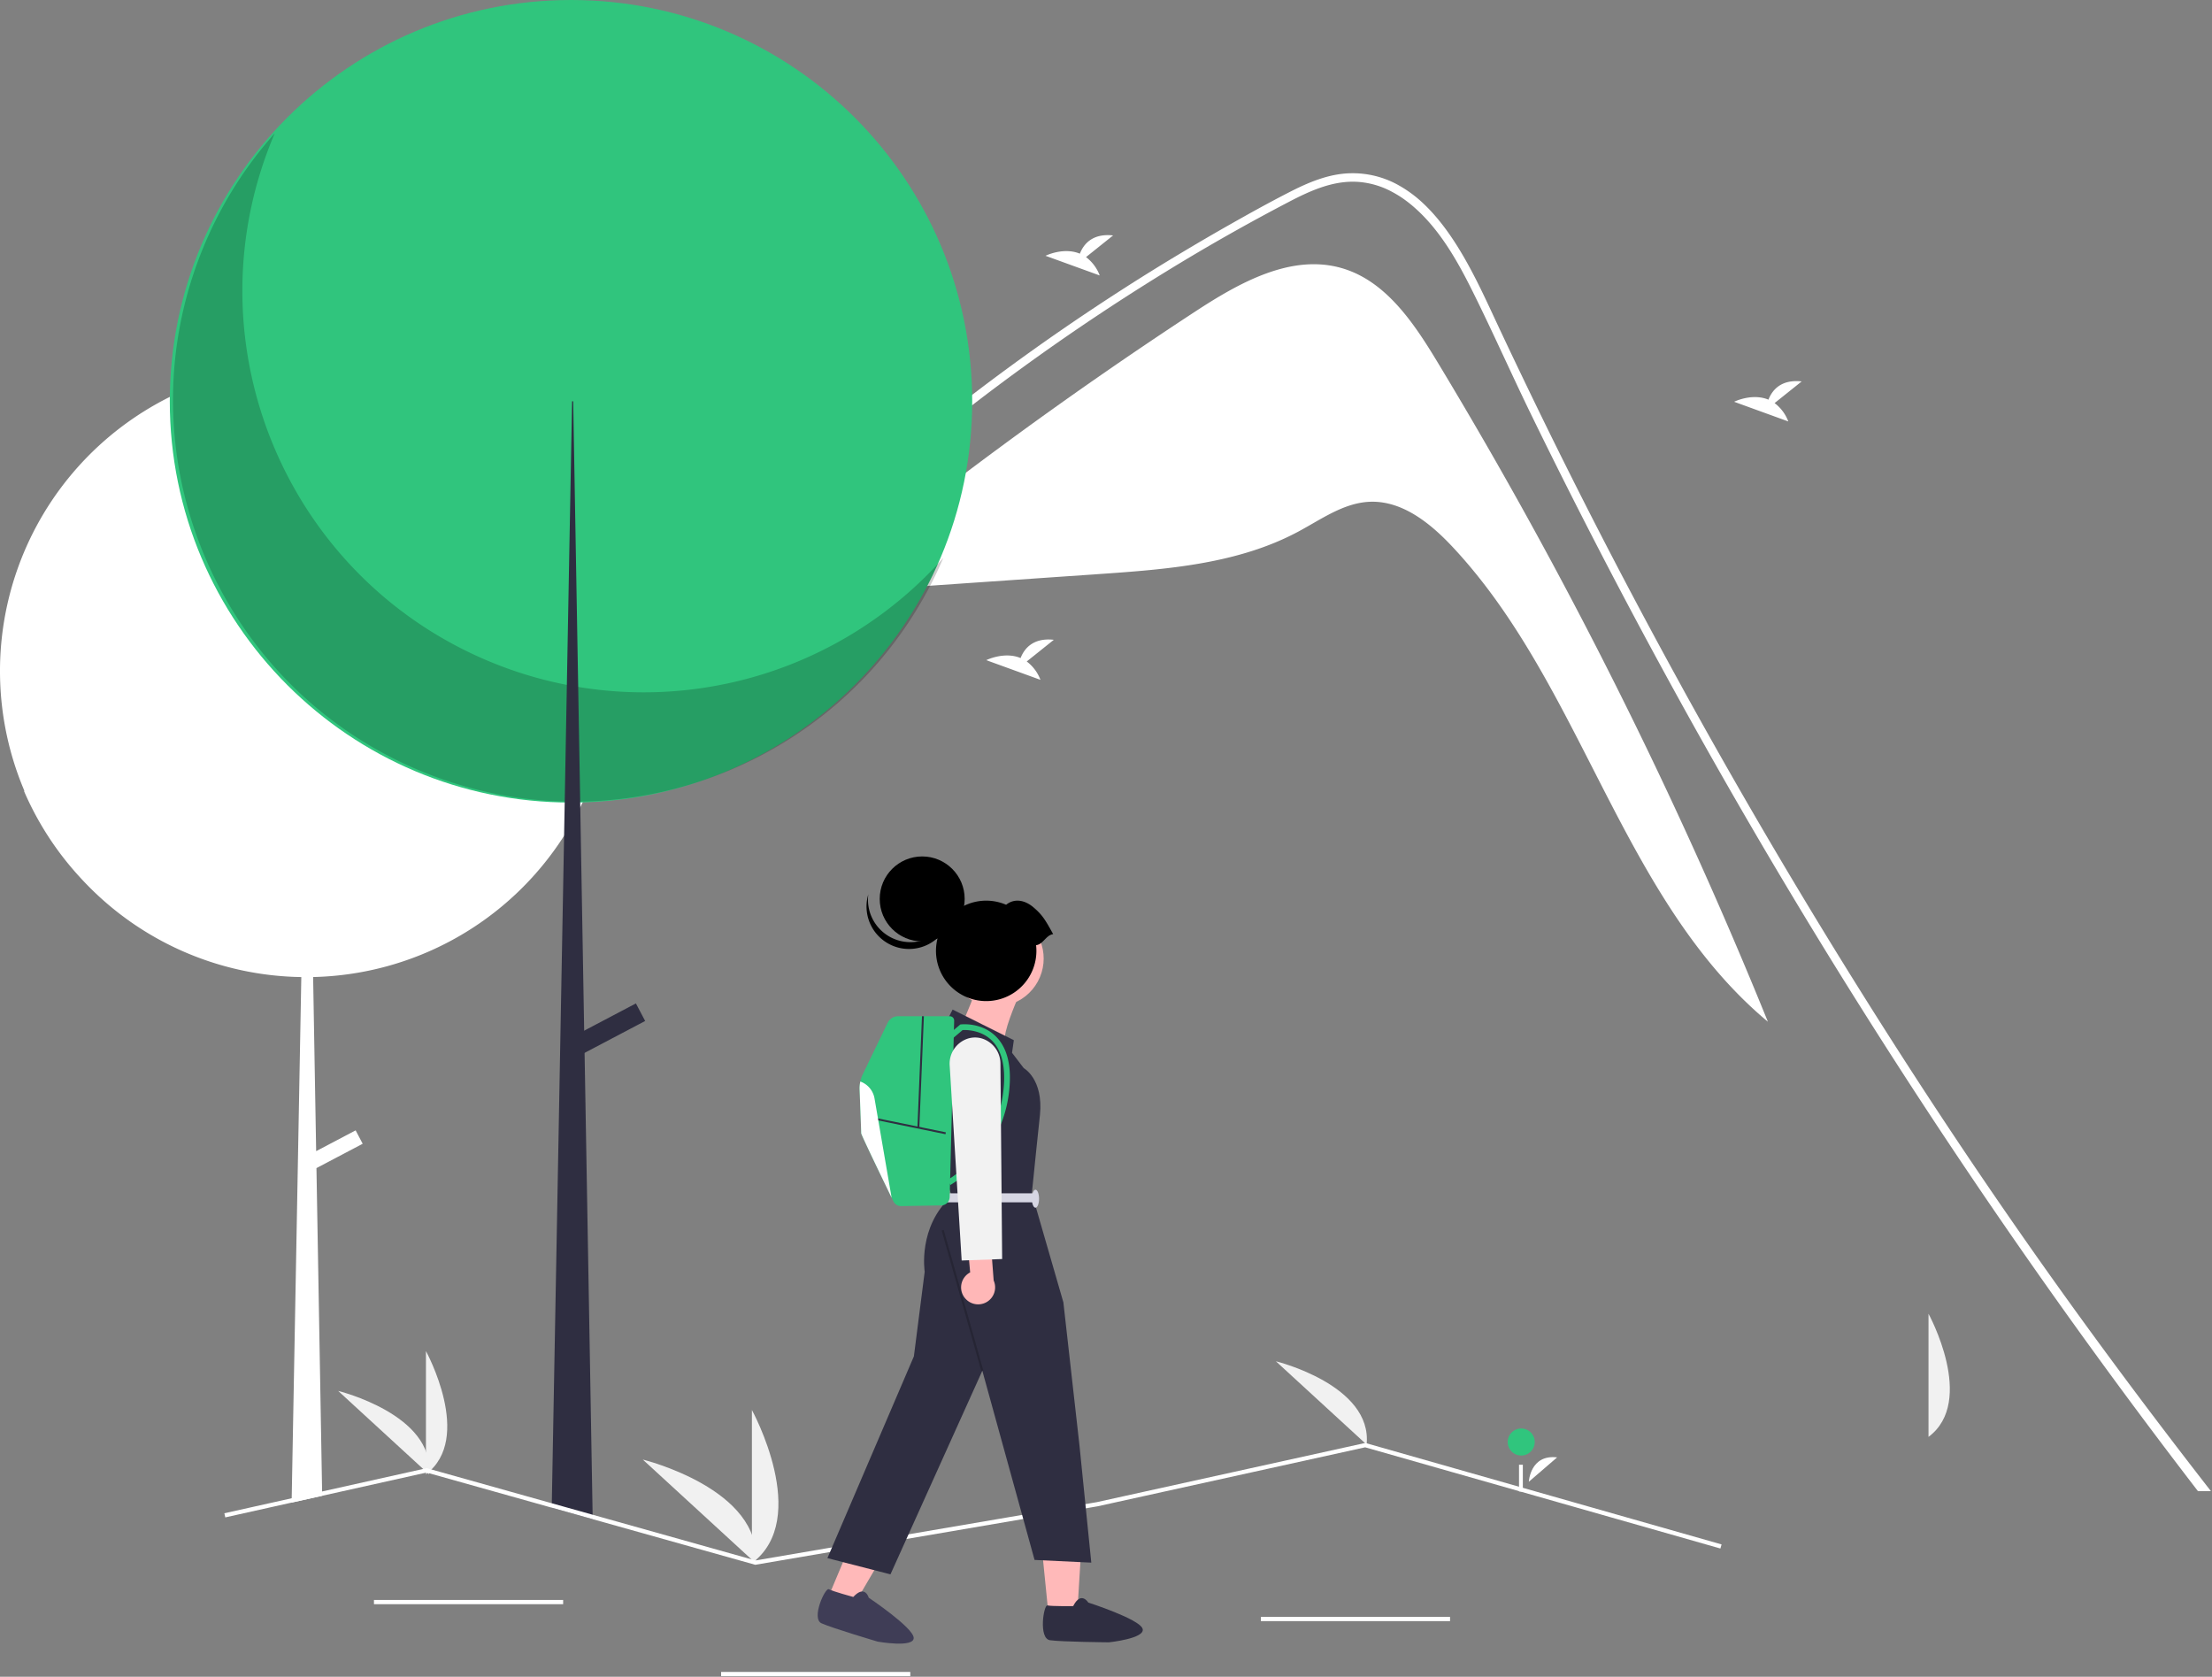 <svg xmlns="http://www.w3.org/2000/svg" fill="none" viewBox="0 0 1045 792"><rect x="0" y="0" width="1045" height="792" fill="#808080" stroke="none"/><path fill="#fff" d="M678.939 170.758c-11.134-18.414-24.327-38.076-44.989-44.089-23.927-6.963-48.507 6.87-69.356 20.52a2021 2021 0 0 0-179.86 132.515l.063.715 134.214-9.256c32.323-2.229 65.757-4.766 94.322-20.057 10.839-5.8 21.405-13.553 33.688-14.093 15.26-.671 28.566 9.987 39.023 21.122 61.855 65.869 79.754 166.596 149.149 224.469a2202 2202 0 0 0-156.254-311.846"/><path fill="#fff" d="M1044.5 704.334h-6.13a2951 2951 0 0 1-150.511-214.653 2929 2929 0 0 1-98.834-166.978 3013 3013 0 0 1-35.859-67.433 2928 2928 0 0 1-30.3-60.45c-2.816-5.792-5.56-11.6-8.289-17.435-6.431-13.7-12.732-27.481-19.511-41-6.838-13.661-15-27.888-26.61-38.152a58 58 0 0 0-4.674-3.775 49 49 0 0 0-5.778-3.644c-.2-.116-.406-.218-.61-.334a39.7 39.7 0 0 0-15.853-4.573c-11.541-.755-22.183 4.021-32.2 9.218a960 960 0 0 0-49.925 27.96 1054 1054 0 0 0-153.488 112.252l-.363.319a1060.6 1060.6 0 0 0-165.556 183.773c-1.466 2.091-4.921.087-3.44-2a1001 1001 0 0 1 17.784-24.418 1063.7 1063.7 0 0 1 153.171-164.337 998 998 0 0 1 19.25-16.317 1066 1066 0 0 1 99.923-73.371 1001 1001 0 0 1 32.243-20.063q10.8-6.467 21.747-12.674c9.233-5.226 18.51-10.394 27.946-15.229 9.247-4.762 19.061-9.03 29.63-9.189a44.2 44.2 0 0 1 21.834 5.313c.2.116.421.218.624.348a58.2 58.2 0 0 1 11.323 8.275c15.345 14.212 25.609 36.511 33.593 53.627a2260 2260 0 0 0 12.209 25.8 2908 2908 0 0 0 48.459 96.729 3037 3037 0 0 0 27.38 50.956 823 823 0 0 0 4.326 7.868A2960 2960 0 0 0 905.12 509.165c44.902 69.159 89.5 131.09 139.38 195.169"/><path fill="#FFB9B9" d="M480.401 472.426s-7.043 16.363-5.386 18.7-20.3-7.792-20.3-7.792 7.043-16.363 7.043-18.311 18.643 7.403 18.643 7.403"/><path fill="#fff" d="M722.255 699.89s.622-13.027 13.366-11.513z"/><path fill="#30C57D" d="M718.659 687.494a6.379 6.379 0 1 0 0-12.758 6.379 6.379 0 0 0 0 12.758"/><path fill="#fff" d="M719.421 691.856h-1.801v12.604h1.801zM289.22 316.92q0 4.785-.31 9.49a143.8 143.8 0 0 1-13.47 52.19c-.06.14-.13.27-.19.4-.36.76-.73 1.52-1.11 2.27a142 142 0 0 1-7.65 13.5 144.47 144.47 0 0 1-118.56 66.72l1.43 82.24 18.65-9.82 3.33 6.33-21.84 11.5 2.67 152.74.03 2.04-14.42 3.21.03-2.05 4.54-246.18a144.16 144.16 0 0 1-102-44.38c-.91-.94-1.81-1.91-2.69-2.87-.04-.04-.07-.08-.1-.11a144.8 144.8 0 0 1-26.34-40.76c.14.16.29.31.43.47a144.64 144.64 0 0 1 68.58-186.38c.5-.25 1.01-.49 1.51-.74a144.75 144.75 0 0 1 187.53 56.93c.88 1.48 1.73 2.99 2.55 4.51a143.86 143.86 0 0 1 17.4 68.75"/><path fill="#30C57D" d="M269.753 379.078c104.679 0 189.539-84.859 189.539-189.539S374.432 0 269.753 0c-104.68 0-189.54 84.86-189.54 189.539 0 104.68 84.86 189.539 189.54 189.539"/><path fill="#000" d="M129.804 62.942c-41.15 96.26 3.523 207.655 99.784 248.807a189.56 189.56 0 0 0 115.789 10.712 189.56 189.56 0 0 0 100.256-58.912c-41.147 96.263-152.54 140.944-248.8 99.8s-140.944-152.54-99.8-248.8a189.5 189.5 0 0 1 32.772-51.6z" opacity=".2"/><path fill="#2F2E41" d="m280.01 717.56-19.36-5.43.04-2.08 5.8-315.28.29-15.72.01-.46 1.01-55.08 1.47-79.84v-.01l1-54.12h.53l1.02 58.63 1.33 76.31.95 54.15v.4l.04 2.23v.01l1.84 105.55.19 10.49 3.8 218.15z"/><path fill="#2F2E41" d="m300.42 473.952-31.331 16.495 4.366 8.294 31.331-16.496z"/><path fill="#fff" d="M266.041 755.716h-89.372v2h89.372zm163.999 34h-89.372v2h89.372zm255-26h-89.372v2h89.372z"/><path fill="#F1F1F1" d="M911.07 678.705v-58.174s22.671 41.243 0 58.174m-265.45 3.625-42.854-39.342s45.714 11.191 42.854 39.342m-444.4 14.01v-58.174s22.671 41.243 0 58.174"/><path fill="#F1F1F1" d="m202.62 696.33-42.854-39.342s45.714 11.191 42.854 39.342m152.6 42.01V666s28.192 51.286 0 72.34"/><path fill="#F1F1F1" d="m356.961 738.327-53.29-48.921s56.846 13.915 53.29 48.921"/><path fill="#fff" d="m813.31 729.49-.55 1.93-167.83-47.8-126.43 27.87-161.69 27.62-.22-.06-76.58-21.49-19.36-5.43-59.13-16.6-49.32 10.99-14.42 3.21-31.35 6.99-.43-1.95 31.81-7.09 14.36-3.2 49.41-11.01.24.06 58.87 16.52 19.28 5.41 76.94 21.6 161.2-27.53 126.88-27.97.25.06zM513.055 121.437l12.795-10.233c-9.94-1.1-14.024 4.324-15.7 8.615-7.765-3.224-16.219 1-16.219 1l25.6 9.294a19.4 19.4 0 0 0-6.481-8.677zm325.303 68.953 12.795-10.233c-9.94-1.1-14.024 4.324-15.7 8.615-7.765-3.224-16.219 1-16.219 1l25.6 9.294a19.4 19.4 0 0 0-6.481-8.677zM485.055 312.437l12.795-10.233c-9.94-1.1-14.024 4.324-15.7 8.615-7.765-3.224-16.219 1-16.219 1l25.6 9.294a19.4 19.4 0 0 0-6.481-8.677z"/><path fill="#FFB9B9" d="m392.234 752.176 12.275 4.03 23.432-39.927-18.117-5.949zm103.112 10.557h13.534l2.464-40.237-19.955.611z"/><path fill="#2F2E41" d="m446.63 483.663 3.4-6.807 28.931 14.466-.851 5.956 5.531 7.233s9.36 5.106 7.658 22.124l-1.7 16.167-2.127 20.848 14.891 51.481 7.658 68.074 5.531 54.884-26.8-1.276-24.677-89.347-43.4 96.154-29.78-7.662 40.844-95.3 5.106-39.993s-3.4-21.273 12.764-35.739l-2.554-7.658v-9.437l-8.509-45.022z"/><path fill="#000" d="m445.834 580.959-.962.271 18.72 66.372.962-.272z" opacity=".2"/><path fill="#D6D6E3" d="M447.481 567.904h41.695v-4.255h-41.695z"/><path fill="#D6D6E3" d="M489.177 570.458c.94 0 1.702-1.905 1.702-4.255s-.762-4.255-1.702-4.255-1.702 1.905-1.702 4.255.762 4.255 1.702 4.255"/><path fill="#FFB9B9" d="M490.274 463.637c6.009-10.991 1.969-24.773-9.023-30.782-10.991-6.008-24.773-1.969-30.782 9.023-6.008 10.992-1.969 24.774 9.023 30.782 10.992 6.009 24.774 1.969 30.782-9.023"/><path fill="#000" d="M435.666 444.659c11.082 0 20.066-8.984 20.066-20.066s-8.984-20.066-20.066-20.066-20.066 8.984-20.066 20.066 8.984 20.066 20.066 20.066"/><path fill="#000" d="M410.201 422.444a20.07 20.07 0 0 0 1.991 15.993 20.07 20.07 0 0 0 13.113 9.371 20.07 20.07 0 0 0 21.358-9.35 20.1 20.1 0 0 0 2.681-7.785 20.07 20.07 0 0 1-23.361 13.912 20.07 20.07 0 0 1-15.782-22.141"/><path fill="#000" d="M489.473 446.458a23.723 23.723 0 0 1-30.101 25.484 23.724 23.724 0 1 1 15.944-44.584c3.963-3.2 8.875-2.205 12.87 1.167 4.517 3.814 5.857 6.433 9.36 12.7-3.445.49-4.628 4.75-8.073 5.233"/><path fill="#30C57D" d="M406.099 514.67c.254 6.722.757 19.953.757 20.628 0 .712 10.031 21.48 14.364 30.419l.83 1.7a4.03 4.03 0 0 0 3.7 2.275l18.937-.34a4.04 4.04 0 0 0 3.968-3.925l2.112-83.315a2.05 2.05 0 0 0-2.058-2.112h-24.42a5.5 5.5 0 0 0-2.916.84 5.5 5.5 0 0 0-2.025 2.26l-11.721 24.25a15.5 15.5 0 0 0-1.528 7.32"/><path fill="#30C57D" d="M448.986 559.71a54.2 54.2 0 0 0 12.939-10.936 60 60 0 0 0 14.955-34.888c.963-11.072-1.234-19.3-6.53-24.463-6.732-6.559-15.894-5.606-16.281-5.562l-.41.046-6.204 5.251 1.757 2.076 5.555-4.7c1.7-.085 8.641-.1 13.712 4.856 4.667 4.565 6.584 12.054 5.7 22.258a57.3 57.3 0 0 1-14.208 33.237 52.7 52.7 0 0 1-12.29 10.44z"/><path fill="#2F2E41" d="m413.741 528.056-.182.888 33.104 6.79.182-.888z"/><path fill="#2F2E41" d="m435.564 479.986-2.16 52.642.906.037 2.16-52.642z"/><path fill="#fff" d="M406.099 514.67c.254 6.722.757 19.953.757 20.628 0 .712 10.031 21.48 14.364 30.419l-8.077-46.9a10.35 10.35 0 0 0-6.713-7.973 15.2 15.2 0 0 0-.331 3.826"/><path fill="#FFB7B7" d="M455.725 612.958a7.98 7.98 0 0 1-.042-9.725 8 8 0 0 1 2.642-2.231l-1.642-18.16 10.792-3.689 1.958 25.677a8.02 8.02 0 0 1-8.854 11.119 8.02 8.02 0 0 1-4.846-2.991z"/><path fill="#F2F2F2" d="M448.661 503.358a12.45 12.45 0 0 1 8.422-12.742 11.3 11.3 0 0 1 7.113.006 12.45 12.45 0 0 1 8.433 11.849l.809 92.222-19.123.693z"/><path fill="#2F2E41" d="M506.993 758.628s-10.268.13-12.115-.33-4.344 15.642 1.153 16.436 27.88.994 27.88.994 17.406-1.81 15.873-6.423-25.655-12.357-25.655-12.357-3.418-5.661-7.136 1.68"/><path fill="#3F3D56" d="M403.099 754.305s-9.9-2.707-11.547-3.658-8.487 13.828-3.426 16.107 26.509 8.644 26.509 8.644 17.219 3.061 17.019-1.792c-.201-4.854-21.236-18.947-21.236-18.947s-1.724-6.38-7.319-.354"/></svg>